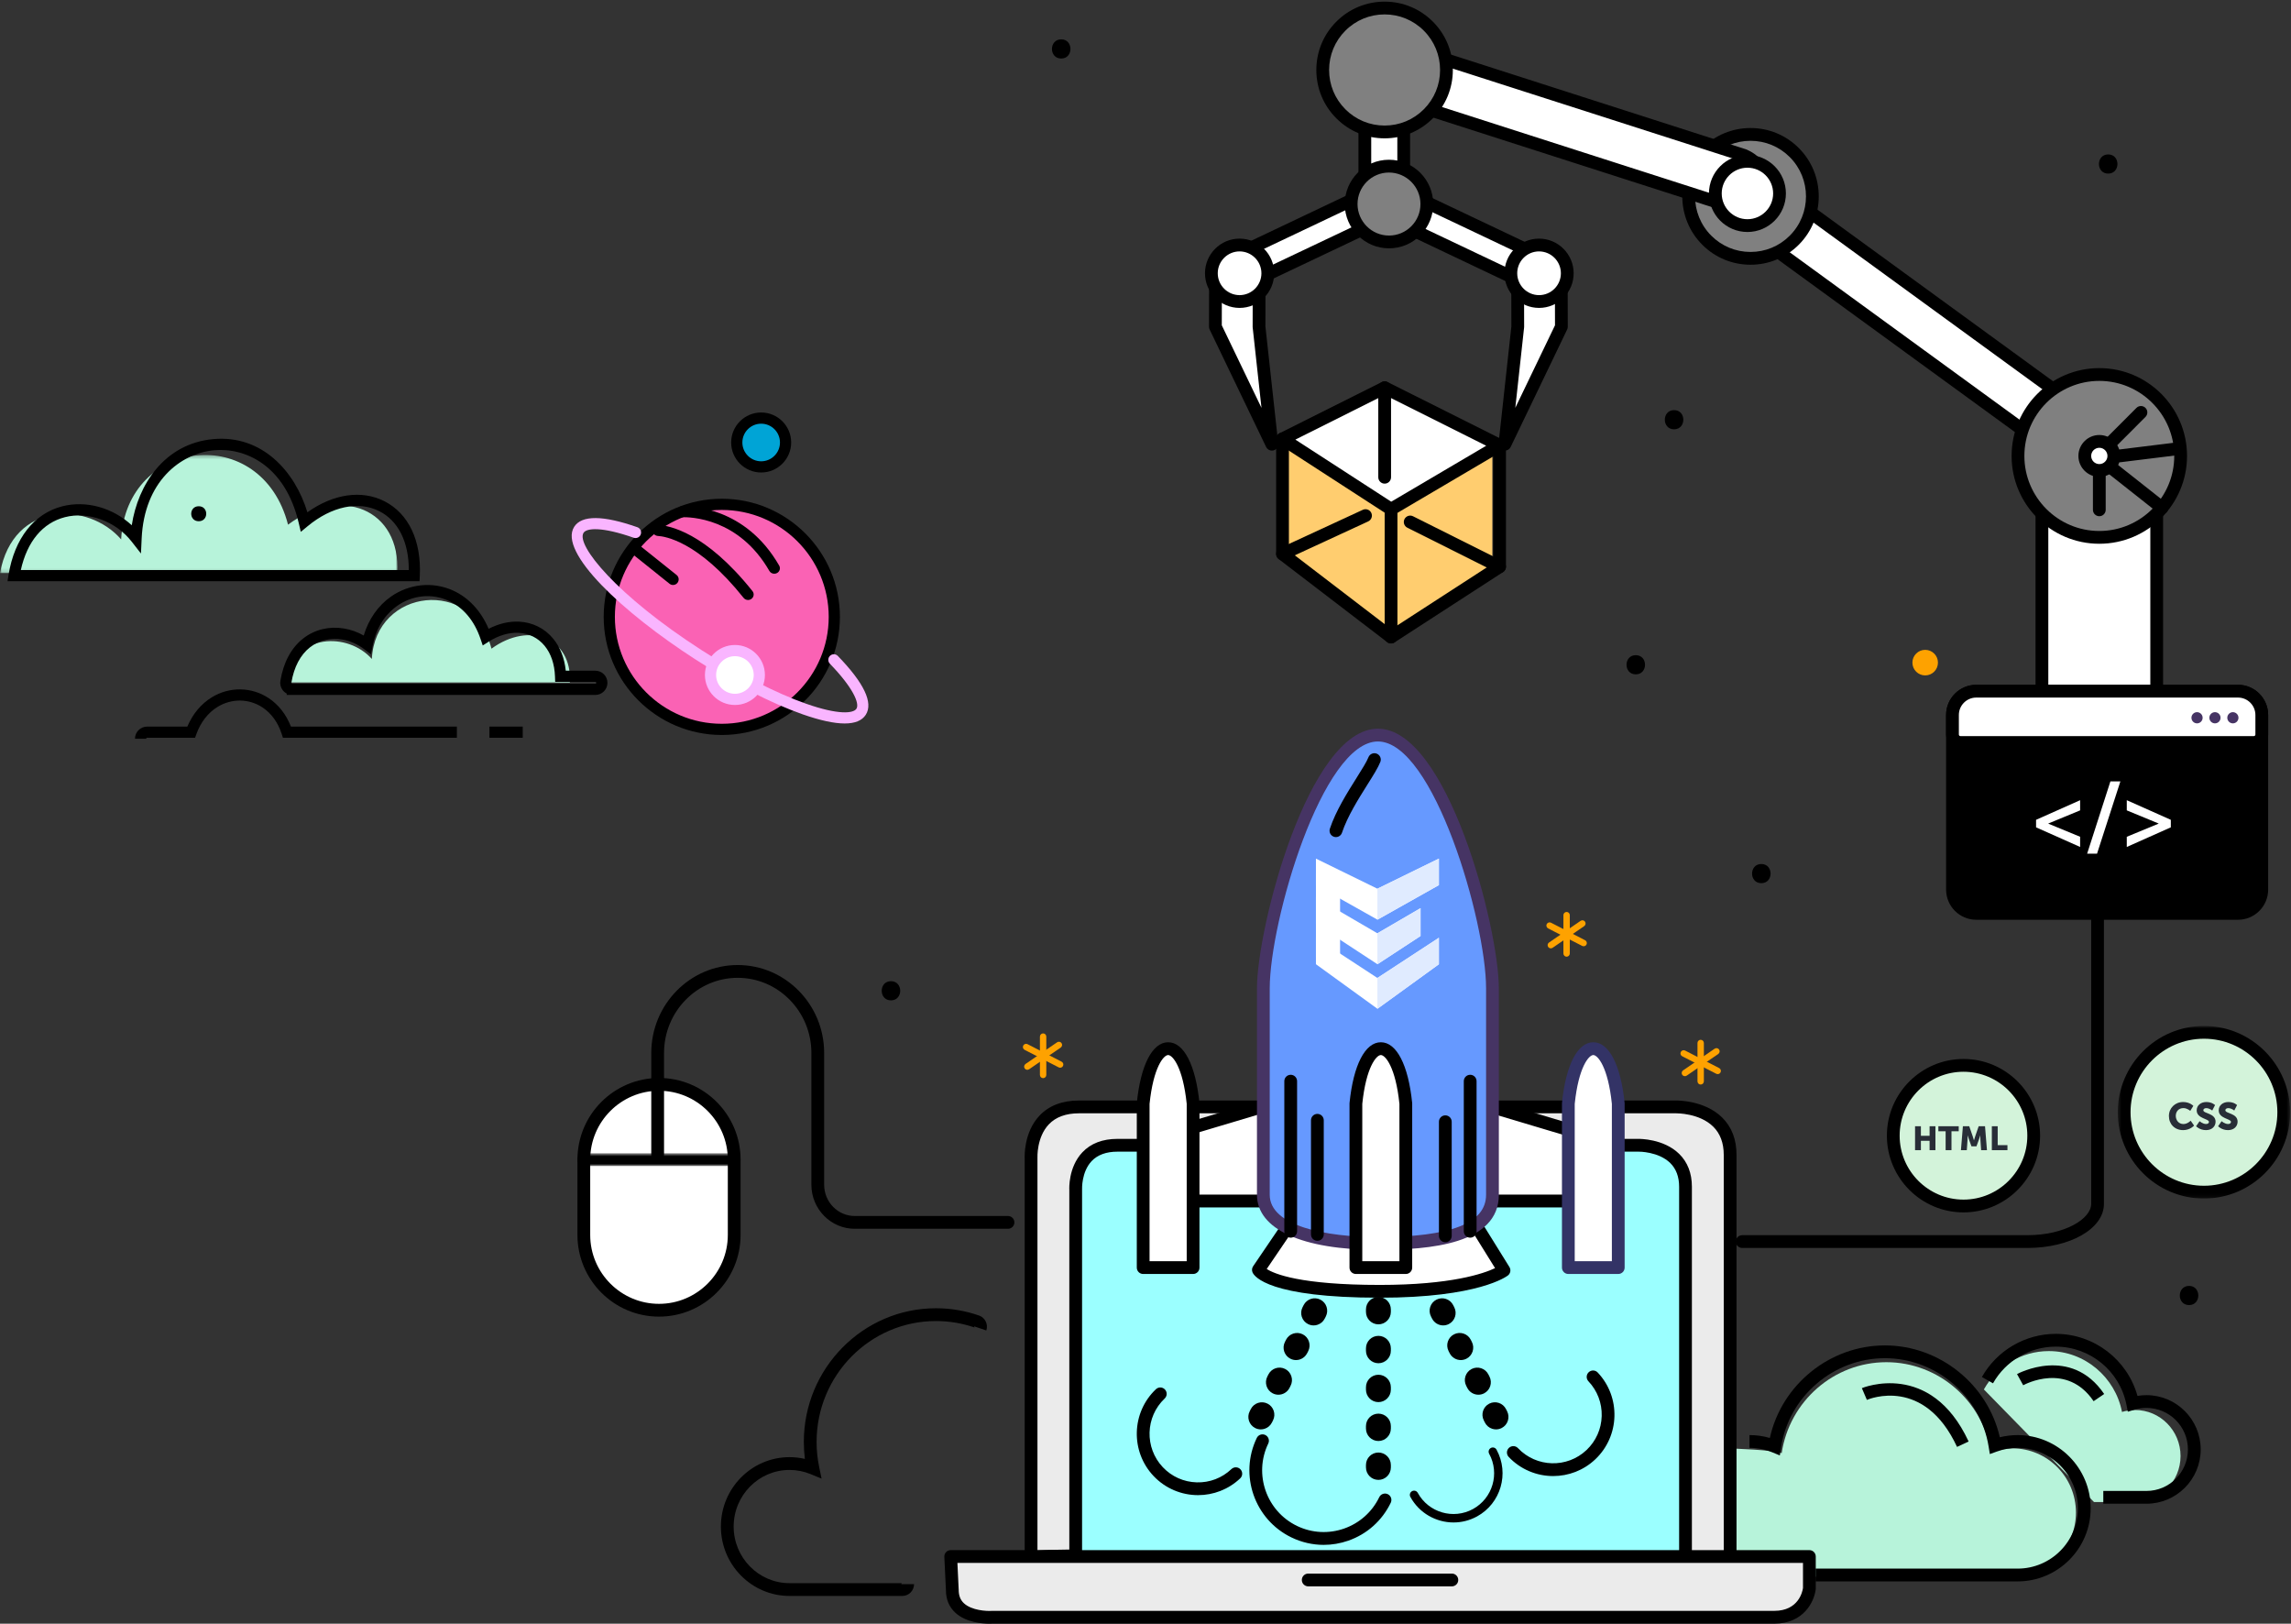 <?xml version="1.0" encoding="UTF-8"?>
<svg width="611px" height="433px" viewBox="0 0 611 433" version="1.1" xmlns="http://www.w3.org/2000/svg" xmlns:xlink="http://www.w3.org/1999/xlink">
    <rect x="0" y="0" width="611" height="433" fill="#333333" stroke="none"/>
    <!-- Generator: Sketch 48.1 (47250) - http://www.bohemiancoding.com/sketch -->
    <title>main-illustrationmain_illu</title>
    <desc>Created with Sketch.</desc>
    <defs>
        <polygon id="path-1" points="0.474 0.834 46.444 0.834 46.444 46.862 0.474 46.862"></polygon>
        <polygon id="path-3" points="0 0.692 43.511 0.692 43.511 4.102 0 4.102"></polygon>
        <polygon id="path-5" points="0 0.333 106 0.333 106 31.832 0 31.832"></polygon>
    </defs>
    <g id="Enact---Home-Page-Copy" stroke="none" stroke-width="1" fill="none" fill-rule="evenodd" transform="translate(-162, -232)">
        <g id="main-illustration" transform="translate(162, 232)">
            <g id="Page-1" transform="translate(154, 0)">
                <g id="Group-5" transform="translate(276, 360)" fill="#B7F3DA">
                    <path d="M99.093,10.526 C102.518,4.399 109.02,0.296 116.417,0.296 C125.99,0.296 134.128,7.249 135.928,16.525 C137.054,16.183 138.233,16.007 139.417,16.007 C146.103,16.007 151.543,21.512 151.543,28.279 C151.543,35.05 146.103,40.558 139.417,40.558 L128.466,40.558" id="Fill-1"></path>
                    <path d="M30.053,26.244 C32.269,26.244 43.145,26.679 45.164,27.513 C47.243,13.711 59.031,3.26 73.098,3.26 C87.01,3.26 98.801,13.611 100.986,27.262 C102.817,26.592 104.771,26.244 106.749,26.244 C116.064,26.244 123.646,33.921 123.646,43.354 C123.646,52.79 116.064,60.465 106.749,60.465 L0.755,60.465" id="Fill-3"></path>
                </g>
                <polygon id="Fill-6" fill="#FFCD6F" points="213.455 104 189.697 117.744 188 148.667 216.848 171 244 152.103 244 119.462"></polygon>
                <polygon id="Fill-7" fill="#FFFFFF" points="250.413 87.303 247 118 262 87.293 261.976 76 250.391 76.01"></polygon>
                <g id="Group-221">
                    <path d="M252.462,77.329 L252.481,87.143 C252.481,87.207 252.478,87.27 252.471,87.333 L250.125,108.761 L260.711,86.75 L260.691,77.323 L252.462,77.329 Z M247.351,120.166 C247.196,120.166 247.038,120.145 246.883,120.099 C246.086,119.871 245.569,119.1 245.659,118.275 L249.076,87.055 L249.054,75.63 C249.052,75.176 249.233,74.743 249.551,74.423 C249.871,74.102 250.302,73.922 250.755,73.922 L262.389,73.911 L262.39,73.911 C263.33,73.911 264.091,74.672 264.093,75.613 L264.117,87.133 C264.117,87.391 264.06,87.645 263.948,87.876 L248.885,119.201 C248.596,119.803 247.991,120.166 247.351,120.166 Z" id="Fill-8" fill="#000000"></path>
                    <path d="M418.461,401.001 L406.941,401.001 L406.941,397.592 L418.461,397.592 C424.555,397.592 429.511,392.626 429.511,386.522 C429.511,380.42 424.555,375.458 418.461,375.458 C417.38,375.458 416.309,375.613 415.277,375.925 L413.479,376.464 L413.117,374.619 C411.358,365.634 403.43,359.111 394.269,359.111 C387.351,359.111 380.936,362.858 377.527,368.89 L374.564,367.212 C378.574,360.112 386.125,355.702 394.269,355.702 C404.462,355.702 413.358,362.562 416.053,372.25 C416.847,372.117 417.652,372.048 418.461,372.048 C426.433,372.048 432.916,378.54 432.916,386.522 C432.916,394.505 426.433,401.001 418.461,401.001" id="Fill-10" fill="#000000"></path>
                    <path d="M384.096,421.715 L330.212,421.715 L330.212,418.305 L384.096,418.305 C392.958,418.305 400.169,411.084 400.169,402.206 C400.169,393.329 392.958,386.108 384.096,386.108 C382.217,386.108 380.373,386.432 378.612,387.066 L376.683,387.763 L376.355,385.736 C374.184,372.313 362.295,362.194 348.703,362.194 C334.976,362.194 323.068,372.421 321.001,385.982 L320.676,388.125 L318.674,387.301 C316.741,386.51 314.691,386.108 312.582,386.108 L312.582,382.699 C314.438,382.699 316.256,382.956 318.01,383.466 C321.143,369.258 333.992,358.785 348.703,358.785 C363.297,358.785 376.14,369.189 379.346,383.283 C380.894,382.896 382.486,382.699 384.096,382.699 C394.838,382.699 403.574,391.449 403.574,402.206 C403.574,412.962 394.838,421.715 384.096,421.715" id="Fill-12" fill="#000000"></path>
                    <path d="M120.985,415.367 L120.985,308.822 C120.985,308.822 120.223,295.184 133.754,295.184 L293.038,295.184 C293.038,295.184 307.419,294.899 307.419,307.969 L307.419,415.367 C307.419,415.367 119.708,414.088 120.985,415.367" id="Fill-14" fill="#EBEBEB"></path>
                    <path d="M168.751,413.094 C181.542,413.094 196.811,413.125 214.401,413.185 C255.43,413.326 296.887,413.592 305.716,413.65 L305.716,307.969 C305.716,304.807 304.77,302.272 302.899,300.436 C299.207,296.812 293.148,296.897 293.071,296.888 L133.754,296.888 C130.279,296.888 127.573,297.882 125.714,299.839 C122.45,303.279 122.682,308.676 122.685,308.731 L122.687,413.466 C126.168,413.207 133.674,413.174 150.325,413.12 C155.734,413.103 161.887,413.094 168.751,413.094 M120.984,417.071 C120.543,417.071 120.107,416.898 119.78,416.572 C119.424,416.216 119.249,415.718 119.281,415.229 L119.281,308.821 C119.269,308.639 118.953,302.038 123.225,297.514 C125.753,294.838 129.296,293.479 133.754,293.479 L293.037,293.479 C293.296,293.475 300.578,293.382 305.282,298.002 C307.831,300.502 309.122,303.856 309.122,307.969 L309.122,415.367 C309.122,415.822 308.941,416.255 308.619,416.577 C308.301,416.894 307.868,417.071 307.419,417.071 L307.407,417.071 C257.858,416.734 129.017,416.06 121.641,416.94 C121.64,416.94 121.638,416.942 121.636,416.942 C121.425,417.03 121.204,417.071 120.984,417.071" id="Fill-16" fill="#000000"></path>
                    <path d="M132.885,413.662 L132.885,317.217 C132.885,317.217 132.221,305.412 144.025,305.412 L282.972,305.412 C282.972,305.412 295.519,305.167 295.519,316.477 L295.519,413.662" id="Fill-18" fill="#9BFFFF"></path>
                    <path d="M295.518,415.367 C294.576,415.367 293.815,414.605 293.815,413.662 L293.815,316.477 C293.815,313.828 293.024,311.703 291.462,310.161 C288.33,307.073 283.048,307.107 283.002,307.117 L144.024,307.117 C141.032,307.117 138.71,307.966 137.13,309.642 C134.408,312.526 134.583,317.076 134.585,317.12 L134.586,413.662 C134.586,414.605 133.825,415.367 132.884,415.367 C131.944,415.367 131.181,414.605 131.181,413.662 L131.181,317.217 C131.171,317.069 130.892,311.285 134.656,307.299 C136.905,304.916 140.057,303.707 144.024,303.707 L282.973,303.707 C283.212,303.707 289.67,303.627 293.834,307.715 C296.082,309.923 297.221,312.87 297.221,316.477 L297.221,413.662 C297.221,414.605 296.459,415.367 295.518,415.367" id="Fill-20" fill="#000000"></path>
                    <path d="M86.648,425.595 L56.561,425.595 C46.468,425.595 38.258,417.293 38.258,407.089 C38.258,396.884 46.468,388.584 56.561,388.584 C57.956,388.586 59.326,388.741 60.66,389.051 C60.472,387.551 60.377,386.034 60.377,384.516 C60.377,364.863 76.184,348.874 95.616,348.874 C99.552,348.877 103.42,349.53 107.112,350.816 C108.733,351.378 109.599,353.167 109.046,354.8 L105.821,353.704 C105.775,353.84 105.85,353.985 105.993,354.034 C102.661,352.877 99.169,352.287 95.614,352.284 C78.062,352.284 63.782,366.745 63.782,384.516 C63.782,386.756 64.01,388.993 64.462,391.168 L65.11,394.308 L62.146,393.091 C60.377,392.365 58.499,391.995 56.56,391.993 C48.346,391.993 41.664,398.765 41.664,407.089 C41.664,415.413 48.346,422.186 56.561,422.186 L86.648,422.186 C86.492,422.186 86.366,422.305 86.366,422.453 L89.771,422.453 C89.771,424.185 88.371,425.595 86.648,425.595" id="Fill-22" fill="#000000"></path>
                    <path d="M199.027,411.976 C196.083,411.976 193.151,411.311 190.42,409.991 C180.567,405.23 176.421,393.331 181.175,383.466 C181.582,382.62 182.603,382.264 183.448,382.673 C184.294,383.081 184.65,384.1 184.239,384.949 C180.303,393.12 183.739,402.978 191.899,406.921 C200.06,410.866 209.906,407.424 213.844,399.252 C214.251,398.404 215.273,398.05 216.117,398.457 C216.963,398.866 217.319,399.886 216.911,400.733 C214.607,405.513 210.584,409.107 205.582,410.856 C203.44,411.604 201.23,411.976 199.027,411.976" id="Fill-24" fill="#000000"></path>
                    <path d="M233.652,406 C229.017,406 224.518,403.536 222.139,399.186 C221.84,398.641 222.04,397.957 222.584,397.658 C223.13,397.357 223.813,397.559 224.111,398.104 C226.984,403.358 233.592,405.291 238.841,402.416 C244.09,399.539 246.022,392.922 243.148,387.668 C242.85,387.123 243.049,386.437 243.594,386.139 C244.139,385.839 244.822,386.042 245.119,386.586 C248.589,392.93 246.257,400.916 239.921,404.39 C237.93,405.482 235.777,406 233.652,406" id="Fill-26" fill="#000000"></path>
                    <path d="M260.234,393.625 C255.897,393.625 251.571,391.913 248.361,388.519 C247.714,387.836 247.743,386.756 248.426,386.11 C249.111,385.463 250.188,385.492 250.834,386.175 C255.741,391.361 263.949,391.589 269.132,386.673 C271.639,384.291 273.075,381.076 273.168,377.614 C273.262,374.155 272.004,370.865 269.629,368.352 C268.982,367.669 269.009,366.59 269.693,365.943 C270.376,365.296 271.454,365.323 272.099,366.008 C278.298,372.561 278.016,382.941 271.473,389.146 C268.316,392.14 264.271,393.623 260.234,393.625" id="Fill-28" fill="#000000"></path>
                    <path d="M165.52,398.714 C161.183,398.714 156.857,397.002 153.648,393.608 C147.45,387.055 147.731,376.673 154.276,370.468 C154.959,369.822 156.035,369.846 156.682,370.533 C157.327,371.215 157.3,372.294 156.617,372.942 C151.436,377.856 151.213,386.075 156.12,391.264 C158.497,393.777 161.709,395.212 165.166,395.306 C168.62,395.408 171.908,394.142 174.418,391.762 C175.099,391.114 176.178,391.141 176.823,391.827 C177.47,392.508 177.441,393.589 176.759,394.235 C173.602,397.229 169.557,398.714 165.52,398.714" id="Fill-30" fill="#000000"></path>
                    <path d="M367.937,385.849 C359.184,367.01 344.512,373.045 343.891,373.312 L342.551,370.179 C342.731,370.102 360.895,362.601 371.022,384.41 L367.937,385.849 Z" id="Fill-32" fill="#000000"></path>
                    <path d="M404.358,373.659 C397.234,363.167 386.053,369.149 385.582,369.411 L383.932,366.429 C384.073,366.349 398.287,358.654 407.174,371.741 L404.358,373.659 Z" id="Fill-34" fill="#000000"></path>
                    <path d="M388.383,302.855 C388.383,313.211 379.997,321.607 369.654,321.607 C359.311,321.607 350.926,313.211 350.926,302.855 C350.926,292.499 359.311,284.103 369.654,284.103 C379.997,284.103 388.383,292.499 388.383,302.855" id="Fill-36" fill="#D3F3DA"></path>
                    <path d="M369.654,285.808 C360.266,285.808 352.628,293.455 352.628,302.855 C352.628,312.255 360.266,319.902 369.654,319.902 C379.042,319.902 386.68,312.255 386.68,302.855 C386.68,293.455 379.042,285.808 369.654,285.808 M369.654,323.312 C358.388,323.312 349.223,314.135 349.223,302.855 C349.223,291.575 358.388,282.398 369.654,282.398 C380.92,282.398 390.085,291.575 390.085,302.855 C390.085,314.135 380.92,323.312 369.654,323.312" id="Fill-38" fill="#000000"></path>
                    <path d="M455.069,296.604 C455.069,308.373 445.539,317.913 433.786,317.913 C422.031,317.913 412.504,308.373 412.504,296.604 C412.504,284.836 422.031,275.295 433.786,275.295 C445.539,275.295 455.069,284.836 455.069,296.604" id="Fill-40" fill="#D3F3DA"></path>
                    <g id="Group-44" transform="translate(410.327, 272.756)">
                        <mask id="mask-2" fill="white">
                            <use xlink:href="#path-1"></use>
                        </mask>
                        <g id="Clip-43"></g>
                        <path d="M23.459,4.244 C12.663,4.244 3.879,13.038 3.879,23.848 C3.879,34.658 12.663,43.452 23.459,43.452 C34.255,43.452 43.039,34.658 43.039,23.848 C43.039,13.038 34.255,4.244 23.459,4.244 M23.459,46.862 C10.785,46.862 0.474,36.538 0.474,23.848 C0.474,11.158 10.785,0.834 23.459,0.834 C36.133,0.834 46.444,11.158 46.444,23.848 C46.444,36.538 36.133,46.862 23.459,46.862" id="Fill-42" fill="#000000" mask="url(#mask-2)"></path>
                    </g>
                    <path d="M428.236,293.878 C430.029,293.878 430.952,294.903 430.952,294.903 L430.129,296.243 C430.129,296.243 429.321,295.501 428.316,295.501 C426.929,295.501 426.271,296.526 426.271,297.571 C426.271,298.647 426.98,299.751 428.316,299.751 C429.411,299.751 430.242,298.86 430.242,298.86 L431.154,300.159 C431.154,300.159 430.129,301.374 428.236,301.374 C425.967,301.374 424.438,299.761 424.438,297.61 C424.438,295.501 426.059,293.878 428.236,293.878" id="Fill-45" fill="#282D37"></path>
                    <path d="M432.619,298.991 C432.619,298.991 433.438,299.741 434.352,299.741 C434.715,299.741 435.112,299.6 435.112,299.165 C435.112,298.302 431.849,298.331 431.849,296.1 C431.849,294.762 432.973,293.878 434.412,293.878 C435.973,293.878 436.743,294.698 436.743,294.698 L435.992,296.151 C435.992,296.151 435.263,295.512 434.391,295.512 C434.027,295.512 433.622,295.674 433.622,296.079 C433.622,296.993 436.884,296.829 436.884,299.122 C436.884,300.329 435.963,301.374 434.332,301.374 C432.629,301.374 431.686,300.341 431.686,300.341 L432.619,298.991 Z" id="Fill-47" fill="#282D37"></path>
                    <path d="M438.492,298.991 C438.492,298.991 439.312,299.741 440.225,299.741 C440.589,299.741 440.984,299.6 440.984,299.165 C440.984,298.302 437.722,298.331 437.722,296.1 C437.722,294.762 438.847,293.878 440.286,293.878 C441.846,293.878 442.615,294.698 442.615,294.698 L441.866,296.151 C441.866,296.151 441.137,295.512 440.266,295.512 C439.9,295.512 439.496,295.674 439.496,296.079 C439.496,296.993 442.758,296.829 442.758,299.122 C442.758,300.329 441.835,301.374 440.204,301.374 C438.502,301.374 437.56,300.341 437.56,300.341 L438.492,298.991 Z" id="Fill-49" fill="#282D37"></path>
                    <polygon id="Fill-51" fill="#282D37" points="356.737 300.338 358.296 300.338 358.296 302.89 360.612 302.89 360.612 300.338 362.171 300.338 362.171 306.717 360.612 306.717 360.612 304.218 358.296 304.218 358.296 306.717 356.737 306.717"></polygon>
                    <polygon id="Fill-53" fill="#282D37" points="364.892 301.676 362.956 301.676 362.956 300.338 368.384 300.338 368.384 301.676 366.452 301.676 366.452 306.717 364.892 306.717"></polygon>
                    <path d="M369.498,300.338 L371.192,300.338 L372.118,303.033 C372.261,303.442 372.44,304.085 372.44,304.085 L372.457,304.085 C372.457,304.085 372.636,303.442 372.777,303.033 L373.705,300.338 L375.397,300.338 L375.915,306.717 L374.357,306.717 L374.16,303.844 C374.124,303.362 374.16,302.774 374.16,302.774 L374.141,302.774 C374.141,302.774 373.928,303.442 373.785,303.844 L373.116,305.692 L371.779,305.692 L371.11,303.844 C370.969,303.442 370.754,302.774 370.754,302.774 L370.739,302.774 C370.739,302.774 370.773,303.362 370.739,303.844 L370.542,306.717 L368.972,306.717 L369.498,300.338 Z" id="Fill-55" fill="#282D37"></path>
                    <polygon id="Fill-57" fill="#282D37" points="377.216 300.338 378.776 300.338 378.776 305.379 381.377 305.379 381.377 306.717 377.216 306.717"></polygon>
                    <path d="M1.703,329.325 L1.703,309.248 C1.703,298.176 10.697,289.17 21.756,289.17 C32.813,289.17 41.809,298.176 41.809,309.248 L41.809,329.325 C41.809,340.397 32.813,349.403 21.756,349.403 C10.697,349.403 1.703,340.397 1.703,329.325" id="Fill-59" fill="#FFFFFF"></path>
                    <path d="M21.756,290.875 C11.638,290.875 3.406,299.118 3.406,309.247 L3.406,329.325 C3.406,339.456 11.638,347.699 21.756,347.699 C31.873,347.699 40.105,339.456 40.105,329.325 L40.105,309.247 C40.105,299.118 31.873,290.875 21.756,290.875 M21.756,351.108 C9.76,351.108 0.001,341.337 0.001,329.325 L0.001,309.247 C0.001,297.236 9.76,287.466 21.756,287.466 C33.753,287.466 43.511,297.236 43.511,309.247 L43.511,329.325 C43.511,341.337 33.753,351.108 21.756,351.108" id="Fill-61" fill="#000000"></path>
                    <path d="M114.831,327.683 L73.951,327.683 C67.578,327.683 62.394,322.416 62.394,315.939 L62.394,280.803 C62.394,269.752 53.578,260.758 42.744,260.758 C31.911,260.758 23.096,269.752 23.096,280.803 L23.096,307.97 C23.096,308.911 22.335,309.675 21.394,309.675 C20.452,309.675 19.691,308.911 19.691,307.97 L19.691,280.803 C19.691,267.87 30.033,257.348 42.744,257.348 C55.458,257.348 65.799,267.87 65.799,280.803 L65.799,315.939 C65.799,320.535 69.456,324.274 73.951,324.274 L114.831,324.274 C115.772,324.274 116.533,325.036 116.533,325.979 C116.533,326.921 115.772,327.683 114.831,327.683" id="Fill-63" fill="#000000"></path>
                    <path d="M386.68,332.797 L310.63,332.797 C309.689,332.797 308.927,332.035 308.927,331.093 C308.927,330.15 309.689,329.388 310.63,329.388 L386.68,329.388 C396.715,329.388 403.706,324.997 403.706,321.054 L403.706,244.895 C403.706,243.952 404.467,243.19 405.409,243.19 C406.35,243.19 407.111,243.952 407.111,244.895 L407.111,321.054 C407.111,327.641 398.137,332.797 386.68,332.797" id="Fill-65" fill="#000000"></path>
                    <g id="Group-69" transform="translate(0, 306.85)">
                        <mask id="mask-4" fill="white">
                            <use xlink:href="#path-3"></use>
                        </mask>
                        <g id="Clip-68"></g>
                        <path d="M41.809,4.102 L1.702,4.102 C0.762,4.102 -0.001,3.34 -0.001,2.397 C-0.001,1.454 0.762,0.692 1.702,0.692 L41.809,0.692 C42.75,0.692 43.511,1.454 43.511,2.397 C43.511,3.34 42.75,4.102 41.809,4.102" id="Fill-67" fill="#000000" mask="url(#mask-4)"></path>
                    </g>
                    <polygon id="Fill-70" fill="#FFFFFF" points="311.757 60.97 401.677 126.457 411.368 116.756 321.447 51.267"></polygon>
                    <path d="M314.369,60.765 L401.504,124.222 L408.757,116.961 L321.623,53.503 L314.369,60.765 Z M401.677,128.163 C401.328,128.163 400.976,128.055 400.676,127.836 L310.757,62.349 C310.353,62.055 310.099,61.6 310.06,61.104 C310.021,60.606 310.202,60.117 310.554,59.766 L320.243,50.063 C320.834,49.469 321.774,49.396 322.448,49.889 L412.37,115.377 C412.773,115.671 413.025,116.126 413.066,116.624 C413.103,117.12 412.925,117.609 412.572,117.962 L402.881,127.663 C402.552,127.994 402.115,128.163 401.677,128.163 Z" id="Fill-72" fill="#000000"></path>
                    <path d="M323.508,63.032 C317.625,68.921 308.087,68.921 302.206,63.032 C296.324,57.142 296.324,47.594 302.206,41.704 C308.087,35.816 317.625,35.816 323.508,41.704 C329.388,47.594 329.388,57.142 323.508,63.032" id="Fill-74" fill="#FFFFFF"></path>
                    <path d="M312.857,38.992 C309.288,38.992 305.934,40.383 303.411,42.91 C298.202,48.124 298.202,56.61 303.411,61.827 C305.934,64.353 309.288,65.744 312.857,65.744 C316.425,65.744 319.779,64.352 322.304,61.827 C327.511,56.61 327.511,48.124 322.304,42.91 C319.779,40.383 316.425,38.992 312.857,38.992 M312.857,69.154 C308.379,69.154 304.168,67.408 301.003,64.237 C294.467,57.693 294.467,47.044 301.003,40.499 C304.168,37.328 308.379,35.583 312.857,35.583 C317.334,35.583 321.545,37.328 324.712,40.499 C331.248,47.044 331.248,57.693 324.712,64.237 C321.547,67.407 317.334,69.154 312.857,69.154" id="Fill-76" fill="#000000"></path>
                    <path d="M312.857,68.892 C308.449,68.892 304.304,67.174 301.187,64.053 C294.753,57.609 294.753,47.126 301.187,40.684 C304.304,37.563 308.449,35.845 312.857,35.845 C317.265,35.845 321.409,37.563 324.526,40.684 C330.962,47.126 330.962,57.609 324.526,64.053 C321.409,67.174 317.265,68.892 312.857,68.892" id="Fill-78" fill="#808080"></path>
                    <path d="M312.857,37.549 C308.903,37.549 305.185,39.09 302.392,41.889 C296.621,47.666 296.621,57.07 302.392,62.847 C305.186,65.646 308.903,67.187 312.857,67.187 C316.81,67.187 320.527,65.646 323.322,62.847 C329.094,57.068 329.094,47.668 323.322,41.889 C320.528,39.09 316.81,37.549 312.857,37.549 M312.857,70.597 C307.994,70.597 303.421,68.701 299.983,65.258 C292.887,58.151 292.887,46.586 299.983,39.479 C303.421,36.035 307.992,34.139 312.857,34.139 C317.719,34.139 322.292,36.035 325.732,39.479 C332.828,46.586 332.828,58.151 325.732,65.258 C322.292,68.701 317.719,70.597 312.857,70.597" id="Fill-80" fill="#000000"></path>
                    <path d="M419.741,129.821 C419.741,109.973 392.014,109.973 392.014,129.821 L392.014,184.945 L419.741,184.945 L419.741,129.821 Z" id="Fill-82" fill="#FFFFFF"></path>
                    <path d="M393.717,183.24 L418.038,183.24 L418.038,129.821 C418.038,120.766 411.735,116.64 405.878,116.64 C400.02,116.64 393.717,120.766 393.717,129.821 L393.717,183.24 Z M419.741,186.65 L392.014,186.65 C391.073,186.65 390.312,185.886 390.312,184.945 L390.312,129.821 C390.312,118.93 398.143,113.231 405.878,113.231 C413.613,113.231 421.444,118.93 421.444,129.821 L421.444,184.945 C421.444,185.886 420.683,186.65 419.741,186.65 Z" id="Fill-84" fill="#000000"></path>
                    <path d="M390.573,184.945 L390.573,129.821 C390.573,119.1 398.272,113.492 405.877,113.492 C413.483,113.492 421.184,119.1 421.184,129.821 L421.184,184.945" id="Fill-86" fill="#FFFFFF"></path>
                    <path d="M421.183,186.65 C420.241,186.65 419.48,185.886 419.48,184.945 L419.48,129.821 C419.48,120.22 412.636,115.196 405.878,115.196 C399.119,115.196 392.274,120.22 392.274,129.821 L392.274,184.945 C392.274,185.886 391.513,186.65 390.572,186.65 C389.632,186.65 388.869,185.886 388.869,184.945 L388.869,129.821 C388.869,117.982 397.427,111.787 405.878,111.787 C414.33,111.787 422.886,117.982 422.886,129.821 L422.886,184.945 C422.886,185.886 422.124,186.65 421.183,186.65" id="Fill-88" fill="#000000"></path>
                    <path d="M426.126,121.586 C426.126,132.782 417.06,141.86 405.875,141.86 C394.694,141.86 385.63,132.782 385.63,121.586 C385.63,110.391 394.694,101.313 405.875,101.313 C417.06,101.313 426.126,110.391 426.126,121.586" id="Fill-90" fill="#FFFFFF"></path>
                    <path d="M405.876,143.302 C393.919,143.302 384.19,133.559 384.19,121.585 C384.19,109.611 393.919,99.87 405.876,99.87 C417.837,99.87 427.567,109.611 427.567,121.585 C427.567,133.559 417.837,143.302 405.876,143.302" id="Fill-92" fill="#808080"></path>
                    <path d="M405.876,101.575 C394.857,101.575 385.893,110.552 385.893,121.585 C385.893,132.62 394.857,141.597 405.876,141.597 C416.899,141.597 425.865,132.62 425.865,121.585 C425.865,110.552 416.899,101.575 405.876,101.575 M405.876,145.006 C392.979,145.006 382.487,134.5 382.487,121.585 C382.487,108.672 392.979,98.166 405.876,98.166 C418.775,98.166 429.27,108.672 429.27,121.585 C429.27,134.5 418.775,145.006 405.876,145.006" id="Fill-94" fill="#000000"></path>
                    <path d="M411.193,121.586 C411.193,124.525 408.815,126.908 405.878,126.908 C402.941,126.908 400.562,124.525 400.562,121.586 C400.562,118.647 402.941,116.264 405.878,116.264 C408.815,116.264 411.193,118.647 411.193,121.586" id="Fill-96" fill="#FFFFFF"></path>
                    <path d="M405.878,117.708 C403.741,117.708 402.004,119.448 402.004,121.586 C402.004,123.725 403.741,125.464 405.878,125.464 C408.014,125.464 409.751,123.725 409.751,121.586 C409.751,119.448 408.014,117.708 405.878,117.708" id="Fill-98" fill="#FFFFFF"></path>
                    <path d="M405.878,119.412 C404.681,119.412 403.707,120.387 403.707,121.586 C403.707,122.784 404.681,123.759 405.878,123.759 C407.075,123.759 408.049,122.784 408.049,121.586 C408.049,120.387 407.075,119.412 405.878,119.412 M405.878,127.169 C402.803,127.169 400.302,124.665 400.302,121.586 C400.302,118.507 402.803,116.003 405.878,116.003 C408.953,116.003 411.454,118.507 411.454,121.586 C411.454,124.665 408.953,127.169 405.878,127.169" id="Fill-100" fill="#000000"></path>
                    <path d="M214.832,24.54 C211.8,21.838 212.03,17.808 213.822,15.226 C215.598,12.67 219.237,11.071 223.359,13.262 L311.159,41.458 C312.058,41.83 312.895,42.346 313.592,42.967 C316.624,45.67 316.394,49.699 314.601,52.28 C312.825,54.835 309.187,56.436 305.065,54.245 L217.263,26.049 C216.364,25.677 215.529,25.161 214.832,24.54" id="Fill-102" fill="#FFFFFF"></path>
                    <path d="M219.484,13.931 C217.552,13.931 216.062,14.988 215.221,16.2 C213.856,18.165 213.673,21.225 215.965,23.268 C216.512,23.755 217.186,24.173 217.913,24.473 L305.585,52.621 C305.682,52.652 305.776,52.691 305.862,52.739 C309.281,54.554 311.956,53.104 313.202,51.307 C314.57,49.341 314.752,46.283 312.458,44.239 C311.912,43.752 311.238,43.334 310.509,43.034 L222.838,14.885 C222.743,14.855 222.649,14.816 222.561,14.768 C221.447,14.176 220.416,13.931 219.484,13.931 M308.898,56.973 C307.487,56.973 305.968,56.627 304.407,55.824 L216.743,27.673 C215.538,27.18 214.53,26.553 213.701,25.814 C209.929,22.453 210.203,17.453 212.425,14.253 C214.538,11.21 219.059,9.132 224.017,11.682 L311.679,39.834 C312.884,40.327 313.892,40.952 314.723,41.692 C318.496,45.057 318.22,50.054 316,53.254 C314.549,55.339 311.971,56.973 308.898,56.973" id="Fill-104" fill="#000000"></path>
                    <path d="M177.365,76.311 L218.137,56.965 C220.182,55.995 221.062,53.525 220.094,51.478 C219.123,49.431 216.658,48.549 214.613,49.519 L173.841,68.864 C171.796,69.836 170.916,72.305 171.884,74.352 L171.884,74.354 C172.855,76.399 175.32,77.281 177.365,76.311" id="Fill-106" fill="#FFFFFF"></path>
                    <path d="M216.363,50.829 C216.013,50.829 215.665,50.905 215.342,51.061 L174.57,70.406 C173.991,70.68 173.552,71.168 173.337,71.778 C173.119,72.388 173.148,73.043 173.422,73.623 C173.696,74.201 174.185,74.64 174.794,74.857 C175.402,75.075 176.059,75.046 176.635,74.77 L217.407,55.425 C217.986,55.15 218.425,54.663 218.642,54.052 C218.859,53.442 218.829,52.787 218.555,52.208 C218.281,51.63 217.794,51.19 217.182,50.972 C216.915,50.876 216.639,50.829 216.363,50.829 M175.612,78.411 C173.432,78.411 171.34,77.182 170.347,75.084 C168.972,72.18 170.213,68.699 173.111,67.324 L213.883,47.978 C216.787,46.604 220.261,47.845 221.631,50.747 C223.005,53.65 221.766,57.129 218.868,58.505 L178.094,77.852 C177.292,78.232 176.446,78.411 175.612,78.411" id="Fill-108" fill="#000000"></path>
                    <path d="M254.339,76.311 L213.569,56.965 C211.524,55.995 210.642,53.525 211.611,51.478 C212.581,49.431 215.047,48.549 217.092,49.519 L257.864,68.864 C259.909,69.836 260.789,72.305 259.82,74.352 L259.82,74.354 C258.851,76.399 256.384,77.281 254.339,76.311" id="Fill-110" fill="#FFFFFF"></path>
                    <path d="M215.333,50.827 C214.43,50.827 213.562,51.337 213.15,52.208 C212.581,53.411 213.095,54.854 214.299,55.425 L255.07,74.77 C255.647,75.044 256.301,75.077 256.912,74.857 C257.521,74.64 258.007,74.201 258.281,73.624 C258.557,73.043 258.586,72.388 258.368,71.778 C258.151,71.168 257.714,70.68 257.135,70.406 L216.361,51.061 C216.029,50.902 215.678,50.827 215.333,50.827 M256.088,78.413 C255.24,78.413 254.397,78.224 253.609,77.852 L212.838,58.505 C211.439,57.84 210.38,56.667 209.855,55.198 C209.333,53.73 209.409,52.148 210.073,50.749 C211.446,47.845 214.916,46.601 217.822,47.978 L258.594,67.324 C259.994,67.989 261.054,69.163 261.575,70.633 C262.1,72.1 262.021,73.681 261.357,75.082 C260.697,76.483 259.524,77.543 258.056,78.069 C257.414,78.299 256.748,78.413 256.088,78.413" id="Fill-112" fill="#000000"></path>
                    <path d="M218.922,53.333 L211.438,53.333 C210.641,53.333 209.996,52.687 209.996,51.889 L209.996,28.035 C209.996,27.237 210.641,26.591 211.438,26.591 L218.922,26.591 C219.719,26.591 220.365,27.237 220.365,28.035 L220.365,51.889 C220.365,52.687 219.719,53.333 218.922,53.333" id="Fill-114" fill="#FFFFFF"></path>
                    <path d="M211.698,51.629 L218.662,51.629 L218.662,28.297 L211.698,28.297 L211.698,51.629 Z M218.922,55.039 L211.438,55.039 C209.703,55.039 208.293,53.626 208.293,51.89 L208.293,28.034 C208.293,26.299 209.703,24.887 211.438,24.887 L218.922,24.887 C220.657,24.887 222.067,26.299 222.067,28.034 L222.067,51.89 C222.067,53.626 220.657,55.039 218.922,55.039 Z" id="Fill-116" fill="#000000"></path>
                    <polygon id="Fill-118" fill="#FFFFFF" points="181.778 87.147 185.207 118.461 170.144 87.136 170.166 75.616 181.801 75.626"></polygon>
                    <path d="M171.846,86.75 L182.431,108.761 L180.085,87.333 C180.078,87.269 180.075,87.206 180.075,87.143 L180.095,77.329 L171.865,77.322 L171.846,86.75 Z M185.207,120.166 C184.567,120.166 183.96,119.802 183.671,119.201 L168.61,87.876 C168.497,87.644 168.441,87.39 168.441,87.133 L168.463,75.613 C168.465,74.673 169.226,73.911 170.166,73.911 L170.168,73.911 L181.803,73.921 C182.254,73.923 182.687,74.102 183.007,74.423 C183.325,74.743 183.506,75.178 183.504,75.63 L183.48,87.055 L186.899,118.275 C186.989,119.1 186.472,119.871 185.675,120.099 C185.518,120.145 185.36,120.166 185.207,120.166 Z" id="Fill-119" fill="#000000"></path>
                    <path d="M182.676,72.884 C182.669,76.249 179.941,78.971 176.58,78.964 C173.219,78.958 170.504,76.225 170.509,72.861 C170.514,69.498 173.243,66.774 176.604,66.781 C179.963,66.788 182.681,69.52 182.676,72.884" id="Fill-120" fill="#FFFFFF"></path>
                    <path d="M182.676,72.884 L182.693,72.884 L182.676,72.884 Z M176.592,68.485 C174.18,68.485 172.215,70.448 172.211,72.865 C172.208,75.282 174.169,77.255 176.584,77.26 L176.592,77.26 C179.005,77.26 180.968,75.298 180.973,72.88 C180.976,70.461 179.015,68.491 176.601,68.485 L176.592,68.485 Z M176.594,80.669 L176.577,80.669 C172.285,80.661 168.799,77.157 168.806,72.858 C168.813,68.564 172.305,65.076 176.592,65.076 L176.608,65.076 C180.898,65.085 184.385,68.588 184.378,72.885 L184.378,72.887 C184.375,74.97 183.561,76.926 182.086,78.395 C180.617,79.863 178.668,80.669 176.594,80.669 Z" id="Fill-121" fill="#000000"></path>
                    <path d="M176.592,80.408 L176.578,80.408 C172.429,80.399 169.06,77.013 169.066,72.859 C169.075,68.711 172.449,65.338 176.594,65.338 C180.755,65.345 184.124,68.732 184.117,72.886 C184.111,77.034 180.734,80.408 176.592,80.408" id="Fill-122" fill="#FFFFFF"></path>
                    <path d="M176.59,67.042 C173.388,67.042 170.776,69.654 170.769,72.862 C170.764,76.075 173.371,78.695 176.582,78.702 L176.592,80.407 L176.592,78.702 C179.798,78.702 182.41,76.092 182.415,72.884 C182.42,69.669 179.808,67.047 176.59,67.042 M176.592,82.112 L176.578,82.112 C171.487,82.101 167.355,77.949 167.364,72.857 C167.374,67.77 171.515,63.632 176.594,63.632 C181.689,63.641 185.828,67.794 185.82,72.889 C185.811,77.974 181.671,82.112 176.592,82.112" id="Fill-123" fill="#000000"></path>
                    <path d="M207.786,54.428 C207.796,59.213 211.676,63.086 216.455,63.076 C221.234,63.067 225.101,59.181 225.091,54.396 C225.082,49.61 221.204,45.739 216.423,45.747 C211.644,45.758 207.779,49.643 207.786,54.428" id="Fill-124" fill="#FFFFFF"></path>
                    <path d="M209.488,54.425 C209.492,56.285 210.219,58.03 211.533,59.343 C212.846,60.652 214.586,61.371 216.436,61.371 L216.452,61.371 C218.309,61.368 220.053,60.64 221.364,59.324 C222.673,58.008 223.392,56.259 223.388,54.399 C223.385,52.539 222.66,50.794 221.345,49.481 C220.032,48.173 218.292,47.452 216.44,47.452 L216.426,47.452 C212.595,47.461 209.483,50.589 209.488,54.425 Z M216.436,64.781 C213.678,64.781 211.084,63.709 209.131,61.758 C207.171,59.803 206.088,57.202 206.083,54.432 L206.083,54.43 C206.074,48.714 210.712,44.055 216.419,44.043 L216.44,44.043 C219.2,44.043 221.795,45.117 223.749,47.067 C225.707,49.021 226.788,51.622 226.793,54.392 C226.799,57.162 225.728,59.769 223.776,61.731 C221.824,63.693 219.225,64.776 216.459,64.781 L216.436,64.781 Z" id="Fill-125" fill="#000000"></path>
                    <path d="M216.438,64.52 C210.883,64.52 206.356,59.994 206.344,54.431 C206.335,48.857 210.856,44.316 216.42,44.305 C221.996,44.305 226.525,48.831 226.533,54.396 C226.54,57.094 225.493,59.632 223.589,61.545 C221.687,63.458 219.156,64.515 216.459,64.52 L216.438,64.52 Z" id="Fill-126" fill="#808080"></path>
                    <path d="M216.42,46.01 C211.797,46.019 208.04,49.796 208.047,54.428 C208.057,59.053 211.821,62.815 216.439,62.815 L216.457,62.815 C218.696,62.81 220.801,61.932 222.384,60.343 C223.968,58.751 224.834,56.641 224.829,54.399 C224.824,49.772 221.051,46.01 216.42,46.01 M216.461,66.225 L216.439,66.225 C209.947,66.225 204.655,60.935 204.641,54.435 C204.631,47.921 209.914,42.612 216.417,42.601 C222.924,42.601 228.226,47.89 228.234,54.392 C228.243,57.544 227.022,60.512 224.795,62.749 C222.571,64.984 219.612,66.218 216.461,66.225" id="Fill-127" fill="#000000"></path>
                    <path d="M225.919,29.326 C220.036,35.216 210.499,35.216 204.618,29.326 C198.735,23.436 198.734,13.888 204.618,7.998 C210.499,2.108 220.036,2.11 225.919,7.998 C231.801,13.888 231.801,23.436 225.919,29.326" id="Fill-128" fill="#FFFFFF"></path>
                    <path d="M215.268,35.187 C210.86,35.187 206.716,33.468 203.598,30.347 C200.481,27.225 198.765,23.076 198.765,18.663 C198.765,14.247 200.481,10.098 203.598,6.978 C206.716,3.857 210.86,2.139 215.268,2.139 C219.676,2.139 223.82,3.857 226.937,6.978 C233.373,13.421 233.373,23.903 226.937,30.345 C223.82,33.468 219.676,35.187 215.268,35.187" id="Fill-129" fill="#808080"></path>
                    <path d="M215.268,3.843 C211.314,3.843 207.598,5.384 204.804,8.183 C202.006,10.983 200.467,14.704 200.467,18.662 C200.467,22.621 202.006,26.342 204.804,29.141 C207.598,31.94 211.314,33.481 215.268,33.481 C219.221,33.481 222.938,31.94 225.734,29.14 C228.524,26.347 230.062,22.626 230.062,18.662 C230.062,14.699 228.524,10.977 225.734,8.183 C222.938,5.384 219.221,3.843 215.268,3.843 M215.268,36.891 C210.405,36.891 205.832,34.995 202.394,31.552 C198.955,28.108 197.062,23.531 197.062,18.662 C197.062,13.792 198.955,9.215 202.394,5.773 C205.832,2.329 210.405,0.434 215.268,0.434 C220.13,0.434 224.702,2.329 228.143,5.773 C231.575,9.21 233.467,13.787 233.467,18.662 C233.467,23.536 231.575,28.113 228.143,31.55 C224.704,34.994 220.13,36.891 215.268,36.891" id="Fill-130" fill="#000000"></path>
                    <path d="M408.693,124.44 L422.601,135.42" id="Fill-131" fill="#FFFFFF"></path>
                    <path d="M422.599,137.125 C422.23,137.125 421.859,137.006 421.547,136.759 L407.639,125.779 C406.9,125.196 406.774,124.124 407.356,123.384 C407.94,122.646 409.009,122.519 409.747,123.101 L423.655,134.083 C424.394,134.666 424.52,135.738 423.938,136.476 C423.602,136.904 423.103,137.125 422.599,137.125" id="Fill-132" fill="#000000"></path>
                    <path d="M411.193,121.586 L427.149,119.62" id="Fill-133" fill="#FFFFFF"></path>
                    <path d="M411.192,123.29 C410.344,123.29 409.61,122.658 409.504,121.794 C409.389,120.86 410.053,120.009 410.986,119.893 L426.941,117.927 C427.87,117.817 428.722,118.478 428.837,119.412 C428.953,120.345 428.289,121.197 427.356,121.311 L411.401,123.279 C411.331,123.287 411.26,123.29 411.192,123.29" id="Fill-134" fill="#000000"></path>
                    <path d="M409.228,117.745 L416.985,109.978" id="Fill-135" fill="#FFFFFF"></path>
                    <path d="M409.228,119.45 C408.792,119.45 408.356,119.283 408.024,118.95 C407.359,118.284 407.359,117.206 408.024,116.54 L415.781,108.773 C416.445,108.106 417.523,108.106 418.189,108.773 C418.853,109.438 418.853,110.517 418.189,111.183 L410.432,118.95 C410.1,119.283 409.664,119.45 409.228,119.45" id="Fill-136" fill="#000000"></path>
                    <path d="M405.878,126.908 L405.878,135.957" id="Fill-137" fill="#FFFFFF"></path>
                    <path d="M405.878,137.661 C404.936,137.661 404.175,136.897 404.175,135.956 L404.175,126.907 C404.175,125.966 404.936,125.202 405.878,125.202 C406.819,125.202 407.58,125.966 407.58,126.907 L407.58,135.956 C407.58,136.897 406.819,137.661 405.878,137.661" id="Fill-138" fill="#000000"></path>
                    <path d="M320.591,51.59 C320.591,56.323 316.759,60.16 312.032,60.16 C307.304,60.16 303.472,56.323 303.472,51.59 C303.472,46.858 307.304,43.021 312.032,43.021 C316.759,43.021 320.591,46.858 320.591,51.59" id="Fill-139" fill="#FFFFFF"></path>
                    <path d="M312.032,44.725 C308.25,44.725 305.175,47.805 305.175,51.59 C305.175,55.376 308.25,58.456 312.032,58.456 C315.813,58.456 318.888,55.376 318.888,51.59 C318.888,47.805 315.813,44.725 312.032,44.725 M312.032,61.866 C306.374,61.866 301.77,57.256 301.77,51.59 C301.77,45.925 306.374,41.315 312.032,41.315 C317.69,41.315 322.293,45.925 322.293,51.59 C322.293,57.256 317.69,61.866 312.032,61.866" id="Fill-140" fill="#000000"></path>
                    <path d="M263.809,255.123 C263.342,255.123 262.957,254.739 262.957,254.27 L262.957,244.042 C262.957,243.573 263.342,243.19 263.809,243.19 C264.277,243.19 264.66,243.573 264.66,244.042 L264.66,254.27 C264.66,254.739 264.277,255.123 263.809,255.123" id="Fill-141" fill="#FEA200"></path>
                    <path d="M258.894,252.53 C258.63,252.143 258.728,251.609 259.115,251.345 L267.539,245.561 C267.928,245.297 268.459,245.396 268.723,245.783 C268.988,246.17 268.89,246.703 268.505,246.967 L260.077,252.751 C259.692,253.016 259.159,252.917 258.894,252.53" id="Fill-142" fill="#FEA200"></path>
                    <path d="M258.508,246.431 C258.722,246.013 259.238,245.848 259.654,246.063 L268.742,250.734 C269.159,250.948 269.325,251.465 269.112,251.881 C268.897,252.299 268.381,252.464 267.964,252.251 L258.877,247.578 C258.46,247.363 258.293,246.849 258.508,246.431" id="Fill-143" fill="#FEA200"></path>
                    <path d="M299.563,289.217 C299.097,289.217 298.712,288.834 298.712,288.365 L298.712,278.136 C298.712,277.668 299.097,277.284 299.563,277.284 C300.031,277.284 300.414,277.668 300.414,278.136 L300.414,288.365 C300.414,288.834 300.031,289.217 299.563,289.217" id="Fill-144" fill="#FEA200"></path>
                    <path d="M294.648,286.625 C294.384,286.236 294.483,285.704 294.87,285.44 L303.294,279.656 C303.682,279.39 304.213,279.489 304.477,279.876 C304.743,280.265 304.644,280.797 304.259,281.061 L295.832,286.845 C295.447,287.111 294.914,287.012 294.648,286.625" id="Fill-145" fill="#FEA200"></path>
                    <path d="M294.263,280.525 C294.477,280.108 294.993,279.942 295.408,280.155 L304.497,284.828 C304.914,285.041 305.079,285.558 304.866,285.975 C304.652,286.393 304.136,286.558 303.719,286.345 L294.632,281.673 C294.215,281.46 294.048,280.943 294.263,280.525" id="Fill-146" fill="#FEA200"></path>
                    <path d="M124.195,287.512 C123.729,287.512 123.344,287.129 123.344,286.66 L123.344,276.432 C123.344,275.963 123.729,275.579 124.195,275.579 C124.663,275.579 125.046,275.963 125.046,276.432 L125.046,286.66 C125.046,287.129 124.663,287.512 124.195,287.512" id="Fill-147" fill="#FEA200"></path>
                    <path d="M119.28,284.92 C119.016,284.532 119.115,284 119.502,283.736 L127.926,277.951 C128.314,277.685 128.845,277.784 129.109,278.171 C129.375,278.56 129.276,279.092 128.891,279.356 L120.464,285.14 C120.079,285.406 119.546,285.307 119.28,284.92" id="Fill-148" fill="#FEA200"></path>
                    <path d="M118.895,278.821 C119.109,278.403 119.625,278.238 120.04,278.451 L129.129,283.123 C129.546,283.336 129.711,283.853 129.498,284.271 C129.284,284.688 128.768,284.854 128.351,284.641 L119.264,279.968 C118.847,279.755 118.68,279.238 118.895,278.821" id="Fill-149" fill="#FEA200"></path>
                    <path d="M250.376,72.884 C250.382,76.249 253.11,78.971 256.471,78.964 C259.83,78.958 262.548,76.225 262.542,72.861 C262.537,69.498 259.808,66.774 256.447,66.781 C253.088,66.788 250.369,69.52 250.376,72.884" id="Fill-150" fill="#FFFFFF"></path>
                    <path d="M256.459,68.485 L256.451,68.485 C255.281,68.487 254.181,68.947 253.356,69.776 C252.528,70.606 252.077,71.709 252.079,72.88 C252.084,75.297 254.047,77.259 256.459,77.259 L256.468,77.259 C258.884,77.254 260.844,75.284 260.838,72.865 C260.837,71.692 260.38,70.591 259.55,69.764 C258.724,68.939 257.627,68.485 256.459,68.485 Z M256.458,80.669 C254.384,80.669 252.434,79.863 250.963,78.395 C249.491,76.925 248.677,74.97 248.673,72.887 C248.67,70.805 249.474,68.845 250.943,67.37 C252.411,65.894 254.365,65.079 256.444,65.076 L256.461,65.076 C258.535,65.076 260.484,65.884 261.955,67.35 C263.428,68.819 264.24,70.776 264.244,72.858 C264.252,77.155 260.767,80.66 256.475,80.669 L256.458,80.669 Z" id="Fill-151" fill="#000000"></path>
                    <path d="M256.459,80.408 C252.317,80.408 248.942,77.034 248.934,72.886 C248.93,70.875 249.709,68.981 251.129,67.554 C252.547,66.129 254.437,65.341 256.446,65.338 C260.602,65.338 263.976,68.711 263.983,72.859 C263.992,77.013 260.622,80.399 256.473,80.408 L256.459,80.408 Z" id="Fill-152" fill="#FFFFFF"></path>
                    <path d="M256.459,78.703 L256.473,78.703 C258.022,78.699 259.482,78.089 260.581,76.985 C261.68,75.88 262.284,74.415 262.281,72.862 C262.275,69.652 259.659,67.043 256.446,67.043 C254.895,67.044 253.434,67.655 252.336,68.758 C251.238,69.86 250.633,71.325 250.636,72.883 C250.643,76.091 253.255,78.703 256.459,78.703 M256.476,82.112 L256.459,82.112 C251.382,82.112 247.242,77.973 247.231,72.89 C247.228,70.42 248.183,68.098 249.923,66.35 C251.663,64.603 253.979,63.637 256.442,63.633 C261.531,63.633 265.677,67.77 265.686,72.856 C265.691,75.321 264.734,77.641 262.994,79.392 C261.252,81.141 258.938,82.107 256.476,82.112" id="Fill-153" fill="#000000"></path>
                    <polygon id="Fill-154" fill="#FFFFFF" points="188.043 117.04 215.284 103.402 245.931 118.745 216.987 135.792"></polygon>
                    <path d="M191.47,117.23 L217.031,133.789 L242.367,118.866 L215.284,105.309 L191.47,117.23 Z M216.986,137.497 C216.665,137.497 216.343,137.405 216.062,137.223 L187.118,118.471 C186.605,118.138 186.309,117.557 186.343,116.945 C186.377,116.335 186.735,115.789 187.281,115.515 L214.523,101.877 C215.001,101.638 215.566,101.638 216.047,101.877 L246.693,117.22 C247.252,117.499 247.613,118.062 247.632,118.686 C247.654,119.311 247.334,119.898 246.794,120.213 L217.85,137.26 C217.584,137.419 217.284,137.497 216.986,137.497 Z" id="Fill-155" fill="#000000"></path>
                    <path d="M216.987,171.591 C216.621,171.591 216.257,171.474 215.953,171.24 L187.009,149.079 C186.589,148.756 186.34,148.257 186.34,147.725 L186.34,117.04 C186.34,116.099 187.101,115.335 188.043,115.335 C188.984,115.335 189.745,116.099 189.745,117.04 L189.745,146.883 L217.069,167.803 L244.229,150.207 L244.229,118.745 C244.229,117.804 244.99,117.04 245.931,117.04 C246.873,117.04 247.634,117.804 247.634,118.745 L247.634,151.135 C247.634,151.712 247.341,152.251 246.856,152.565 L217.911,171.317 C217.631,171.501 217.307,171.591 216.987,171.591" id="Fill-156" fill="#000000"></path>
                    <path d="M216.987,171.591 C216.045,171.591 215.284,170.828 215.284,169.887 L215.284,135.792 C215.284,134.851 216.045,134.087 216.987,134.087 C217.928,134.087 218.69,134.851 218.69,135.792 L218.69,169.887 C218.69,170.828 217.928,171.591 216.987,171.591" id="Fill-157" fill="#000000"></path>
                    <path d="M215.284,128.973 C214.343,128.973 213.582,128.209 213.582,127.268 L213.582,103.402 C213.582,102.461 214.343,101.698 215.284,101.698 C216.226,101.698 216.987,102.461 216.987,103.402 L216.987,127.268 C216.987,128.209 216.226,128.973 215.284,128.973" id="Fill-158" fill="#000000"></path>
                    <path d="M188.044,149.43 C187.401,149.43 186.784,149.063 186.497,148.439 C186.102,147.584 186.475,146.571 187.329,146.177 L209.463,135.949 C210.321,135.555 211.329,135.928 211.723,136.782 C212.118,137.638 211.745,138.651 210.89,139.045 L188.756,149.273 C188.525,149.38 188.283,149.43 188.044,149.43" id="Fill-159" fill="#000000"></path>
                    <path d="M245.93,152.839 C245.674,152.839 245.414,152.781 245.17,152.66 L221.334,140.727 C220.493,140.304 220.151,139.282 220.571,138.439 C220.993,137.596 222.017,137.255 222.856,137.676 L246.692,149.609 C247.534,150.032 247.876,151.054 247.455,151.897 C247.156,152.495 246.555,152.839 245.93,152.839 L245.17,137.676" id="Fill-160" fill="#000000"></path>
                    <path d="M99.552,415.082 L328.552,415.082 L328.552,423.606 C328.552,423.606 327.701,431.277 319.188,431.277 L110.619,431.277 C110.619,431.277 99.978,431.988 99.978,424.032 L99.552,415.082 Z" id="Fill-161" fill="#EBEBEB"></path>
                    <path d="M101.338,416.787 L101.679,423.95 C101.68,425.517 102.135,426.664 103.068,427.539 C105.14,429.479 109.144,429.673 110.507,429.576 L319.188,429.572 C325.669,429.572 326.713,424.424 326.849,423.493 L326.849,416.787 L101.338,416.787 Z M109.923,433.001 C108.188,433.001 103.618,432.723 100.74,430.027 C99.104,428.495 98.275,426.478 98.275,424.032 L97.851,415.164 C97.829,414.697 97.999,414.243 98.321,413.906 C98.641,413.568 99.087,413.377 99.552,413.377 L328.552,413.377 C329.494,413.377 330.255,414.139 330.255,415.082 L330.255,423.606 C330.255,423.669 330.251,423.732 330.244,423.793 C329.892,426.973 327.127,432.982 319.188,432.982 L110.619,432.982 C110.592,432.985 110.338,433.001 109.923,433.001 Z" id="Fill-162" fill="#000000"></path>
                    <path d="M233.207,423.038 L194.898,423.038 C193.957,423.038 193.195,422.276 193.195,421.333 C193.195,420.391 193.957,419.629 194.898,419.629 L233.207,419.629 C234.148,419.629 234.909,420.391 234.909,421.333 C234.909,422.276 234.148,423.038 233.207,423.038" id="Fill-163" fill="#000000"></path>
                    <path d="M362.844,176.705 C362.844,178.587 361.318,180.115 359.439,180.115 C357.559,180.115 356.033,178.587 356.033,176.705 C356.033,174.823 357.559,173.296 359.439,173.296 C361.318,173.296 362.844,174.823 362.844,176.705" id="Fill-164" fill="#FEA200"></path>
                    <path d="M282.255,179.831 C285.541,179.831 285.547,174.717 282.255,174.717 C278.967,174.717 278.962,179.831 282.255,179.831" id="Fill-165" fill="#000000"></path>
                    <path d="M231.622,351.569 L231.639,351.569 L231.622,351.569 Z M230.893,353.45 C229.683,353.45 228.515,352.787 227.929,351.634 L227.633,351.053 C227.231,350.262 227.161,349.362 227.435,348.516 C227.709,347.672 228.297,346.987 229.087,346.583 C230.725,345.748 232.722,346.408 233.553,348.037 L233.849,348.619 C234.678,350.25 234.026,352.255 232.395,353.088 C232.395,353.09 232.393,353.09 232.393,353.09 C231.913,353.334 231.399,353.45 230.893,353.45 Z M236.319,360.811 L236.337,360.811 L236.319,360.811 Z M235.591,362.691 C234.379,362.691 233.211,362.026 232.625,360.874 L232.332,360.298 C231.501,358.663 232.153,356.656 233.784,355.826 C235.422,354.991 237.419,355.647 238.25,357.28 L238.543,357.856 C239.376,359.491 238.724,361.498 237.092,362.33 C237.092,362.33 237.091,362.33 237.091,362.33 C236.611,362.575 236.096,362.691 235.591,362.691 Z M240.287,371.934 C239.076,371.934 237.906,371.271 237.322,370.119 L237.028,369.537 C236.624,368.748 236.554,367.848 236.83,367.002 C237.104,366.158 237.69,365.471 238.48,365.069 C240.12,364.237 242.119,364.892 242.948,366.525 L243.241,367.098 C244.071,368.738 243.418,370.742 241.787,371.573 C241.305,371.818 240.792,371.934 240.287,371.934 Z M245.713,379.298 L245.73,379.298 L245.713,379.298 Z M244.982,381.18 C244.637,381.18 244.288,381.126 243.949,381.013 C243.106,380.739 242.422,380.153 242.018,379.36 L241.727,378.784 C240.894,377.151 241.546,375.144 243.178,374.312 C244.815,373.477 246.816,374.131 247.643,375.765 L247.94,376.346 C248.342,377.137 248.411,378.037 248.137,378.883 C247.863,379.728 247.276,380.413 246.486,380.816 C246.486,380.817 246.484,380.817 246.484,380.817 C246.011,381.059 245.498,381.18 244.982,381.18 Z" id="Fill-166" fill="#000000"></path>
                    <path d="M194.898,349.39 L194.915,349.39 L194.898,349.39 Z M196.424,350.134 L196.417,350.162 C196.42,350.154 196.424,350.144 196.424,350.134 Z M196.338,353.453 C195.823,353.453 195.308,353.332 194.835,353.088 C194.045,352.687 193.458,351.998 193.182,351.155 C192.908,350.311 192.978,349.409 193.379,348.618 L193.674,348.038 C194.079,347.246 194.764,346.658 195.606,346.383 C196.451,346.11 197.35,346.177 198.142,346.584 C198.932,346.985 199.519,347.672 199.793,348.517 C200.067,349.361 199.997,350.263 199.594,351.056 L199.301,351.632 C198.901,352.423 198.213,353.011 197.37,353.287 C197.031,353.398 196.684,353.453 196.338,353.453 Z M190.202,358.632 L190.219,358.632 L190.202,358.632 Z M191.728,359.375 L191.721,359.402 C191.726,359.394 191.728,359.385 191.728,359.375 Z M191.643,362.694 C191.125,362.694 190.611,362.571 190.138,362.329 C188.506,361.501 187.854,359.494 188.685,357.859 L188.976,357.283 C189.811,355.647 191.813,354.994 193.444,355.826 C195.073,356.656 195.727,358.659 194.901,360.294 L194.604,360.875 C194.203,361.666 193.516,362.254 192.671,362.529 C192.334,362.638 191.988,362.694 191.643,362.694 Z M185.505,367.875 L185.522,367.875 L185.505,367.875 Z M187.032,368.606 L187.024,368.647 C187.03,368.633 187.032,368.62 187.032,368.606 Z M186.942,371.935 C186.434,371.935 185.924,371.818 185.44,371.572 C184.65,371.168 184.064,370.483 183.79,369.639 C183.514,368.793 183.584,367.893 183.988,367.102 L184.281,366.526 C185.11,364.893 187.109,364.233 188.745,365.067 C189.538,365.471 190.124,366.158 190.398,367.003 C190.674,367.847 190.604,368.747 190.199,369.54 L189.908,370.115 C189.322,371.269 188.152,371.935 186.942,371.935 Z M180.809,377.119 L180.824,377.119 L180.809,377.119 Z M182.331,377.868 L182.328,377.886 C182.329,377.881 182.331,377.874 182.331,377.868 Z M182.246,381.18 C181.73,381.18 181.218,381.059 180.744,380.817 C179.954,380.415 179.367,379.728 179.093,378.882 C178.819,378.04 178.888,377.14 179.289,376.349 L179.581,375.771 C180.417,374.131 182.42,373.48 184.051,374.312 C185.68,375.14 186.334,377.145 185.505,378.78 L185.21,379.361 C184.808,380.152 184.122,380.74 183.28,381.016 C182.941,381.125 182.592,381.18 182.246,381.18 Z" id="Fill-167" fill="#000000"></path>
                    <path d="M213.7,349.841 L213.717,349.841 L213.7,349.841 Z M213.615,353.167 C211.784,353.167 210.295,351.676 210.295,349.841 L210.295,349.194 C210.295,347.359 211.784,345.868 213.615,345.868 C215.447,345.868 216.937,347.359 216.937,349.194 L216.937,349.841 C216.937,351.676 215.447,353.167 213.615,353.167 Z M213.7,360.211 L213.717,360.211 L213.7,360.211 Z M213.615,363.537 C211.784,363.537 210.295,362.045 210.295,360.211 L210.295,359.563 C210.295,357.729 211.784,356.237 213.615,356.237 C215.447,356.237 216.937,357.729 216.937,359.563 L216.937,360.211 C216.937,362.045 215.447,363.537 213.615,363.537 Z M213.7,370.581 L213.717,370.581 L213.7,370.581 Z M213.615,373.907 C211.784,373.907 210.295,372.415 210.295,370.581 L210.295,369.935 C210.295,368.101 211.784,366.609 213.615,366.609 C215.447,366.609 216.937,368.101 216.937,369.935 L216.937,370.581 C216.937,372.415 215.447,373.907 213.615,373.907 Z M213.7,380.953 L213.717,380.953 L213.7,380.953 Z M213.615,384.278 C211.784,384.278 210.295,382.787 210.295,380.953 L210.295,380.305 C210.295,378.47 211.784,376.979 213.615,376.979 C215.447,376.979 216.937,378.47 216.937,380.305 L216.937,380.953 C216.937,382.787 215.447,384.278 213.615,384.278 Z M213.7,391.322 L213.717,391.322 L213.7,391.322 Z M213.615,394.648 C211.784,394.648 210.295,393.157 210.295,391.322 L210.295,390.673 C210.295,388.84 211.784,387.349 213.615,387.349 C215.447,387.349 216.937,388.84 216.937,390.673 L216.937,391.322 C216.937,393.157 215.447,394.648 213.615,394.648 Z" id="Fill-168" fill="#000000"></path>
                    <path d="M203.248,228.597 L203.248,231.176 L203.248,228.597 Z" id="Fill-169" fill="#FFFFFF"></path>
                    <path d="M203.248,232.796 C202.358,232.796 201.631,232.072 201.631,231.175 L201.631,228.598 C201.631,227.701 202.358,226.977 203.248,226.977 C204.144,226.977 204.867,227.701 204.867,228.598 L204.867,231.175 C204.867,232.072 204.144,232.796 203.248,232.796" id="Fill-170" fill="#63246B"></path>
                    <path d="M203.248,240.767 L203.248,243.348 L203.248,240.767 Z" id="Fill-171" fill="#FFFFFF"></path>
                    <path d="M203.248,244.968 C202.358,244.968 201.631,244.244 201.631,243.347 L201.631,240.768 C201.631,239.871 202.358,239.147 203.248,239.147 C204.144,239.147 204.867,239.871 204.867,240.768 L204.867,243.347 C204.867,244.244 204.144,244.968 203.248,244.968" id="Fill-172" fill="#63246B"></path>
                    <path d="M210.621,235.974 L208.039,235.974 L210.621,235.974 Z" id="Fill-173" fill="#FFFFFF"></path>
                    <path d="M210.621,237.595 L208.039,237.595 C207.146,237.595 206.422,236.871 206.422,235.974 C206.422,235.079 207.146,234.354 208.039,234.354 L210.621,234.354 C211.513,234.354 212.24,235.079 212.24,235.974 C212.24,236.871 211.513,237.595 210.621,237.595" id="Fill-174" fill="#63246B"></path>
                    <path d="M198.46,235.974 L195.878,235.974 L198.46,235.974 Z" id="Fill-175" fill="#FFFFFF"></path>
                    <path d="M198.46,237.595 L195.878,237.595 C194.986,237.595 194.261,236.871 194.261,235.974 C194.261,235.079 194.986,234.354 195.878,234.354 L198.46,234.354 C199.352,234.354 200.079,235.079 200.079,235.974 C200.079,236.871 199.352,237.595 198.46,237.595" id="Fill-176" fill="#63246B"></path>
                    <polygon id="Fill-177" fill="#FFFFFF" points="266.146 301.819 266.146 320.276 160.239 320.276 160.239 301.819 213.19 286.005"></polygon>
                    <path d="M161.942,318.572 L264.444,318.572 L264.444,303.09 L213.192,287.783 L161.942,303.09 L161.942,318.572 Z M266.146,321.982 L160.239,321.982 C159.298,321.982 158.537,321.22 158.537,320.277 L158.537,301.82 C158.537,301.065 159.03,300.401 159.752,300.187 L212.703,284.372 C213.023,284.275 213.359,284.275 213.679,284.372 L266.633,300.187 C267.355,300.401 267.849,301.065 267.849,301.82 L267.849,320.277 C267.849,321.22 267.088,321.982 266.146,321.982 Z" id="Fill-178" fill="#000000"></path>
                    <path d="M277.582,338.033 L264.27,338.033 L264.27,294.281 C266.263,274.769 275.592,274.769 277.582,294.281 L277.582,338.033 Z" id="Fill-179" fill="#FFFFFF"></path>
                    <path d="M265.972,336.328 L275.879,336.328 L275.879,294.37 C274.863,284.536 272.108,281.351 270.926,281.351 C269.748,281.351 266.992,284.536 265.972,294.37 L265.972,336.328 Z M277.582,339.738 L264.269,339.738 C263.328,339.738 262.566,338.976 262.566,338.033 L262.566,294.281 C262.566,294.224 262.57,294.166 262.575,294.108 C263.608,283.987 266.731,277.942 270.926,277.942 C275.123,277.942 278.244,283.987 279.276,294.108 C279.281,294.167 279.284,294.224 279.284,294.281 L279.284,338.033 C279.284,338.976 278.523,339.738 277.582,339.738 Z" id="Fill-180" fill="#333366"></path>
                    <path d="M164.193,338.033 L150.88,338.033 L150.88,294.281 C152.874,274.769 162.203,274.769 164.193,294.281 L164.193,338.033 Z" id="Fill-181" fill="#FFFFFF"></path>
                    <path d="M152.582,336.328 L162.49,336.328 L162.49,294.37 C161.473,284.536 158.719,281.351 157.537,281.351 C156.359,281.351 153.602,284.536 152.582,294.37 L152.582,336.328 Z M164.192,339.738 L150.88,339.738 C149.938,339.738 149.177,338.976 149.177,338.033 L149.177,294.281 C149.177,294.224 149.181,294.166 149.186,294.108 C150.219,283.987 153.342,277.942 157.537,277.942 C161.734,277.942 164.855,283.987 165.887,294.108 C165.892,294.167 165.895,294.224 165.895,294.281 L165.895,338.033 C165.895,338.976 165.134,339.738 164.192,339.738 Z" id="Fill-182" fill="#000000"></path>
                    <path d="M189.084,327.633 L181.609,338.637 C181.609,338.637 184.095,344.36 213.994,344.36 C240.078,344.36 247.112,338.784 247.112,338.784 L239.637,326.752" id="Fill-183" fill="#FFFFFF"></path>
                    <path d="M181.61,338.638 L181.627,338.638 L181.61,338.638 Z M213.995,346.063 C184.475,346.063 180.537,340.445 180.048,339.316 C179.815,338.781 179.873,338.164 180.202,337.679 L187.676,326.674 C188.204,325.898 189.266,325.694 190.041,326.224 C190.817,326.752 191.02,327.813 190.492,328.592 L183.83,338.401 C185.834,339.703 192.728,342.654 213.995,342.654 C233.044,342.654 241.696,339.618 244.729,338.176 L238.191,327.654 C237.695,326.854 237.94,325.803 238.739,325.305 C239.534,324.812 240.588,325.051 241.085,325.852 L248.558,337.884 C249.016,338.619 248.847,339.584 248.17,340.121 C247.863,340.364 240.368,346.063 213.995,346.063 Z" id="Fill-184" fill="#000000"></path>
                    <path d="M182.929,318.611 L182.929,263.589 C182.929,246.765 196.677,196.026 213.482,196.026 C230.285,196.026 244.033,246.765 244.033,263.589 L244.033,318.611 C244.033,328.953 230.285,331.594 213.482,331.594 C196.677,331.594 182.929,327.634 182.929,318.611 Z" id="Fill-185" fill="#6699FF"></path>
                    <path d="M213.482,197.73 C198.661,197.73 184.631,245.654 184.631,263.589 L184.631,318.611 C184.631,326.926 199.536,329.889 213.482,329.889 C232.893,329.889 242.331,326.2 242.331,318.611 L242.331,263.589 C242.331,245.654 228.301,197.73 213.482,197.73 M213.482,333.299 C193.284,333.299 181.226,327.808 181.226,318.611 L181.226,263.589 C181.226,247.36 194.973,194.321 213.482,194.321 C231.989,194.321 245.736,247.36 245.736,263.589 L245.736,318.611 C245.736,331.775 227.329,333.299 213.482,333.299" id="Fill-186" fill="#463464"></path>
                    <path d="M220.924,338.033 L207.612,338.033 L207.612,294.281 C209.605,274.769 218.934,274.769 220.924,294.281 L220.924,338.033 Z" id="Fill-187" fill="#FFFFFF"></path>
                    <path d="M209.314,336.328 L219.221,336.328 L219.221,294.37 C218.205,284.536 215.45,281.351 214.268,281.351 C213.09,281.351 210.334,284.536 209.314,294.37 L209.314,336.328 Z M220.924,339.738 L207.611,339.738 C206.67,339.738 205.908,338.976 205.908,338.033 L205.908,294.281 C205.908,294.224 205.912,294.166 205.917,294.108 C206.95,283.987 210.073,277.942 214.268,277.942 C218.465,277.942 221.586,283.987 222.618,294.108 C222.623,294.167 222.626,294.224 222.626,294.281 L222.626,338.033 C222.626,338.976 221.865,339.738 220.924,339.738 Z" id="Fill-188" fill="#000000"></path>
                    <path d="M190.224,288.318 L190.224,328.35 L190.224,288.318 Z" id="Fill-189" fill="#FFFFFF"></path>
                    <path d="M190.224,330.056 C189.283,330.056 188.522,329.294 188.522,328.351 L188.522,288.319 C188.522,287.376 189.283,286.614 190.224,286.614 C191.166,286.614 191.927,287.376 191.927,288.319 L191.927,328.351 C191.927,329.294 191.166,330.056 190.224,330.056" id="Fill-190" fill="#000000"></path>
                    <path d="M238.092,288.318 L238.092,328.35 L238.092,288.318 Z" id="Fill-191" fill="#FFFFFF"></path>
                    <path d="M238.092,330.056 C237.15,330.056 236.389,329.294 236.389,328.351 L236.389,288.319 C236.389,287.376 237.15,286.614 238.092,286.614 C239.033,286.614 239.794,287.376 239.794,288.319 L239.794,328.351 C239.794,329.294 239.033,330.056 238.092,330.056" id="Fill-192" fill="#000000"></path>
                    <path d="M197.339,298.75 L197.339,329.186 L197.339,298.75 Z" id="Fill-193" fill="#FFFFFF"></path>
                    <path d="M197.339,330.89 C196.397,330.89 195.636,330.128 195.636,329.185 L195.636,298.749 C195.636,297.808 196.397,297.044 197.339,297.044 C198.28,297.044 199.042,297.808 199.042,298.749 L199.042,329.185 C199.042,330.128 198.28,330.89 197.339,330.89" id="Fill-194" fill="#000000"></path>
                    <path d="M231.461,299.139 L231.461,329.575 L231.461,299.139 Z" id="Fill-195" fill="#FFFFFF"></path>
                    <path d="M231.461,331.279 C230.519,331.279 229.758,330.517 229.758,329.575 L229.758,299.138 C229.758,298.197 230.519,297.434 231.461,297.434 C232.402,297.434 233.163,298.197 233.163,299.138 L233.163,329.575 C233.163,330.517 232.402,331.279 231.461,331.279" id="Fill-196" fill="#000000"></path>
                    <path d="M212.544,202.566 C211.133,206.148 204.755,214.132 202.288,221.524" id="Fill-197" fill="#FFFFFF"></path>
                    <path d="M202.287,223.23 C202.11,223.23 201.926,223.201 201.747,223.141 C200.855,222.843 200.375,221.878 200.673,220.985 C202.258,216.229 205.328,211.35 207.793,207.431 C209.234,205.141 210.478,203.164 210.96,201.94 C211.306,201.065 212.288,200.637 213.17,200.98 C214.043,201.326 214.473,202.316 214.129,203.193 C213.529,204.711 212.269,206.715 210.676,209.248 C208.307,213.013 205.36,217.698 203.901,222.064 C203.664,222.778 203,223.23 202.287,223.23" id="Fill-198" fill="#000000"></path>
                    <path d="M229.748,236.031 L213.362,245.252 L196.954,236.024 L196.954,228.97 L213.344,236.992 L229.748,228.963 L229.748,236.031 Z M229.747,257.141 L213.359,269.014 L196.954,257.13 L196.954,250.076 L213.345,260.796 L229.747,250.073 L229.747,257.141 Z M196.954,239.33 L213.344,248.886 L224.852,242.177 L224.852,249.607 L213.357,257.134 L196.954,246.387 L196.954,239.33 Z" id="Fill-199" fill="#FFFFFF"></path>
                    <path d="M213.349,236.99 L213.349,245.244 L213.363,245.251 L229.748,236.032 L229.748,228.964 L213.349,236.99 Z M213.349,248.882 L213.349,257.128 L213.358,257.133 L224.852,249.608 L224.852,242.177 L213.349,248.882 Z M213.349,260.793 L213.349,269.006 L213.359,269.013 L229.747,257.14 L229.747,250.074 L213.349,260.793 Z" id="Fill-200" fill="#E0EBFF"></path>
                    <polygon id="Fill-202" fill="#FFFFFF" points="196.955 255.267 203.395 255.267 203.395 232.756 196.955 232.756"></polygon>
                    <path d="M83.617,266.771 C86.905,266.771 86.91,261.657 83.617,261.657 C80.329,261.657 80.324,266.771 83.617,266.771" id="Fill-203" fill="#000000"></path>
                    <path d="M315.738,235.518 C319.026,235.518 319.031,230.404 315.738,230.404 C312.452,230.404 312.445,235.518 315.738,235.518" id="Fill-204" fill="#000000"></path>
                    <path d="M429.812,348.03 C433.1,348.03 433.105,342.916 429.812,342.916 C426.526,342.916 426.519,348.03 429.812,348.03" id="Fill-205" fill="#000000"></path>
                    <path d="M292.47,114.483 C295.756,114.483 295.763,109.369 292.47,109.369 C289.182,109.369 289.177,114.483 292.47,114.483" id="Fill-206" fill="#000000"></path>
                    <path d="M408.247,46.294 C411.533,46.294 411.54,41.18 408.247,41.18 C404.959,41.18 404.954,46.294 408.247,46.294" id="Fill-207" fill="#000000"></path>
                    <path d="M129.02,15.609 C132.306,15.609 132.313,10.495 129.02,10.495 C125.733,10.495 125.727,15.609 129.02,15.609" id="Fill-208" fill="#000000"></path>
                    <path d="M443.687,241.456 L372.238,241.456 C370.358,241.456 368.833,239.928 368.833,238.046 L368.833,189.844 C368.833,187.962 370.358,186.434 372.238,186.434 L443.687,186.434 C445.567,186.434 447.093,187.962 447.093,189.844 L447.093,238.046 C447.093,239.928 445.567,241.456 443.687,241.456" id="Fill-209" fill="#0B0045"></path>
                    <path d="M442.866,243.572 L373.059,243.572 C369.562,243.572 366.717,240.725 366.717,237.223 L366.717,190.666 C366.717,187.166 369.562,184.317 373.059,184.317 L442.866,184.317 C446.363,184.317 449.208,187.166 449.208,190.666 L449.208,237.223 C449.208,240.725 446.363,243.572 442.866,243.572" id="Fill-210" fill="#000000"></path>
                    <path d="M373.059,186.022 C370.502,186.022 368.42,188.105 368.42,190.666 L368.42,237.224 C368.42,239.784 370.502,241.867 373.059,241.867 L442.866,241.867 C445.423,241.867 447.506,239.784 447.506,237.224 L447.506,190.666 C447.506,188.105 445.423,186.022 442.866,186.022 L373.059,186.022 Z M442.866,245.277 L373.059,245.277 C368.624,245.277 365.015,241.664 365.015,237.224 L365.015,190.666 C365.015,186.225 368.624,182.613 373.059,182.613 L442.866,182.613 C447.301,182.613 450.911,186.225 450.911,190.666 L450.911,237.224 C450.911,241.664 447.301,245.277 442.866,245.277 Z" id="Fill-211" fill="#000000"></path>
                    <path d="M447.093,199.131 L368.833,199.131 L368.833,189.844 C368.833,187.96 370.358,186.435 372.238,186.435 L443.687,186.435 C445.567,186.435 447.093,187.96 447.093,189.844 L447.093,199.131 Z" id="Fill-212" fill="#D2E2EC"></path>
                    <path d="M447.093,197.999 L368.833,197.999 C367.666,197.999 366.718,197.053 366.718,195.884 L366.718,190.666 C366.718,187.166 369.563,184.317 373.06,184.317 L442.867,184.317 C446.362,184.317 449.207,187.166 449.207,190.666 L449.207,195.884 C449.207,197.053 448.261,197.999 447.093,197.999" id="Fill-213" fill="#FFFFFF"></path>
                    <path d="M373.059,186.022 C370.502,186.022 368.42,188.105 368.42,190.666 L368.42,195.884 C368.42,196.109 368.605,196.295 368.834,196.295 L447.092,196.295 C447.32,196.295 447.506,196.109 447.506,195.884 L447.506,190.666 C447.506,188.105 445.423,186.022 442.866,186.022 L373.059,186.022 Z M447.092,199.704 L368.834,199.704 C366.727,199.704 365.015,197.991 365.015,195.884 L365.015,190.666 C365.015,186.225 368.624,182.613 373.059,182.613 L442.866,182.613 C447.301,182.613 450.911,186.225 450.911,190.666 L450.911,195.884 C450.911,197.991 449.198,199.704 447.092,199.704 Z" id="Fill-214" fill="#000000"></path>
                    <polygon id="Fill-215" fill="#FFFFFF" points="389.011 218.623 400.759 213.391 400.759 216.103 392.286 219.601 392.286 219.651 400.759 223.145 400.759 225.861 389.011 220.629"></polygon>
                    <polygon id="Fill-216" fill="#FFFFFF" points="408.837 208.378 411.497 208.378 405.272 227.646 402.633 227.646"></polygon>
                    <polygon id="Fill-217" fill="#FFFFFF" points="413.204 223.146 421.679 219.649 421.679 219.602 413.204 216.103 413.204 213.39 424.95 218.623 424.95 220.628 413.204 225.861"></polygon>
                    <path d="M432.995,192.463 C432.412,193.046 431.469,193.046 430.889,192.463 C430.306,191.88 430.306,190.936 430.889,190.354 C431.469,189.771 432.412,189.771 432.995,190.354 C433.577,190.936 433.577,191.88 432.995,192.463" id="Fill-218" fill="#463464"></path>
                    <path d="M437.773,192.463 C437.191,193.046 436.248,193.046 435.667,192.463 C435.085,191.88 435.085,190.936 435.667,190.354 C436.248,189.771 437.191,189.771 437.773,190.354 C438.356,190.936 438.356,191.88 437.773,192.463" id="Fill-219" fill="#463464"></path>
                    <path d="M442.553,192.463 C441.971,193.046 441.028,193.046 440.447,192.463 C439.865,191.88 439.865,190.936 440.447,190.354 C441.028,189.771 441.971,189.771 442.553,190.354 C443.136,190.936 443.136,191.88 442.553,192.463" id="Fill-220" fill="#463464"></path>
                </g>
            </g>
            <g id="Page-1" transform="translate(0, 110)">
                <g id="Group-3" transform="translate(0, 11)">
                    <mask id="mask-6" fill="white">
                        <use xlink:href="#path-5"></use>
                    </mask>
                    <g id="Clip-2"></g>
                    <path d="M76.818,18.917 C69.736,-8.551 33.678,-4.168 32.31,22.847 C23.618,12.757 3.514,12.431 -0,31.832 L105.962,31.832 C106.876,14.672 90.867,8.413 76.818,18.917" id="Fill-1" fill="#B7F3DA" mask="url(#mask-6)"></path>
                </g>
                <path d="M131.079,62.98 C126,43.796 100.147,46.857 99.168,65.724 C92.934,58.676 78.52,58.45 76,72 L151.973,72 C152.628,60.015 141.15,55.644 131.079,62.98" id="Fill-4" fill="#B7F3DA"></path>
                <path d="M223,55 C223,71.569 209.569,85 193,85 C176.433,85 163,71.569 163,55 C163,38.431 176.433,25 193,25 C209.569,25 223,38.431 223,55" id="Fill-6" fill="#FA62B4"></path>
                <path d="M192.501,25.986 C176.778,25.986 163.986,38.777 163.986,54.501 C163.986,70.223 176.778,83.014 192.501,83.014 C208.222,83.014 221.014,70.223 221.014,54.501 C221.014,38.777 208.222,25.986 192.501,25.986 M192.501,86 C175.131,86 161,71.87 161,54.501 C161,37.13 175.131,23 192.501,23 C209.869,23 224,37.13 224,54.501 C224,71.87 209.869,86 192.501,86" id="Fill-8" fill="#000000"></path>
                <g id="Group-12" transform="translate(152, 28)" fill="#F9B5FF">
                    <path d="M73.268,54.93 C70.44,54.93 66.694,54.116 62.053,52.488 C53.746,49.574 43.583,44.367 33.435,37.827 C14.112,25.372 -3.184,9.23 1.137,2.478 C3.148,-0.658 8.816,-0.62 17.986,2.596 C18.758,2.868 19.164,3.715 18.896,4.489 C18.625,5.265 17.782,5.674 17.007,5.402 C8.431,2.395 4.441,2.814 3.631,4.085 C1.549,7.334 12.491,20.792 35.035,35.325 C44.995,41.744 54.936,46.842 63.031,49.681 C71.605,52.689 75.594,52.268 76.407,50.999 C77.309,49.592 75.468,45.335 69.323,38.995 C68.752,38.407 68.765,37.464 69.351,36.893 C69.937,36.319 70.875,36.333 71.447,36.922 C78.438,44.135 80.946,49.412 78.9,52.607 C77.909,54.156 76.023,54.93 73.268,54.93" id="Fill-10"></path>
                </g>
                <path d="M203,70.5 C203,74.09 200.09,77 196.501,77 C192.91,77 190,74.09 190,70.5 C190,66.91 192.91,64 196.501,64 C200.09,64 203,66.91 203,70.5" id="Fill-13" fill="#FFFFFF"></path>
                <path d="M196,64.986 C193.235,64.986 190.986,67.235 190.986,70 C190.986,72.764 193.235,75.014 196,75.014 C198.765,75.014 201.014,72.764 201.014,70 C201.014,67.235 198.765,64.986 196,64.986 M196,78 C191.588,78 188,74.411 188,70 C188,65.588 191.588,62 196,62 C200.412,62 204,65.588 204,70 C204,74.411 200.412,78 196,78" id="Fill-15" fill="#F9B5FF"></path>
                <path d="M209,7.5 C209,11.09 206.09,14 202.501,14 C198.91,14 196,11.09 196,7.5 C196,3.91 198.91,1 202.501,1 C206.09,1 209,3.91 209,7.5" id="Fill-17" fill="#00A4D6"></path>
                <path d="M203,2.986 C200.235,2.986 197.986,5.235 197.986,8 C197.986,10.765 200.235,13.014 203,13.014 C205.765,13.014 208.014,10.765 208.014,8 C208.014,5.235 205.765,2.986 203,2.986 M203,16 C198.588,16 195,12.412 195,8 C195,3.589 198.588,0 203,0 C207.412,0 211,3.589 211,8 C211,12.412 207.412,16 203,16" id="Fill-19" fill="#000000"></path>
                <path d="M179.498,46 C179.17,46 178.84,45.892 178.562,45.671 L168.563,37.672 C167.916,37.154 167.811,36.211 168.329,35.563 C168.846,34.916 169.79,34.811 170.438,35.329 L180.437,43.328 C181.084,43.846 181.189,44.789 180.671,45.437 C180.374,45.808 179.939,46 179.498,46" id="Fill-21" fill="#000000"></path>
                <path d="M206.499,43 C205.972,43 205.463,42.73 205.187,42.253 C197.046,28.102 184.138,27.838 181.634,27.925 C180.922,27.963 180.141,27.455 180,26.752 L181.471,26.469 L181.465,25.012 C184.315,24.903 198.813,25.193 207.809,40.83 C208.214,41.533 207.954,42.422 207.23,42.815 C206.998,42.94 206.747,43 206.499,43" id="Fill-23" fill="#000000"></path>
                <path d="M199.5,50 C199.053,50 198.61,49.805 198.315,49.435 C186.182,34.221 177.17,33.013 175.486,32.927 C174.774,32.889 174.105,32.361 174,31.673 L176.969,31.247 L175.484,31.457 L175.612,30 C178.333,30.142 188.076,31.826 200.683,47.637 C201.193,48.275 201.075,49.195 200.42,49.693 C200.147,49.899 199.821,50 199.5,50" id="Fill-25" fill="#000000"></path>
                <path d="M5.552,42.017 L109.027,42.017 C109.039,34.542 106.207,28.861 101.137,26.306 C95.607,23.519 88.481,25.014 82.067,30.306 L80.222,31.829 L79.675,29.495 C76.043,13.952 65.248,9.319 57.114,10.071 C47.989,10.918 38.472,18.518 37.781,33.591 L37.596,37.608 L35.125,34.441 C30.873,28.997 23.554,26.313 17.319,27.912 C11.365,29.443 7.229,34.422 5.552,42.017 Z M111.892,45 L2,45 L2.285,43.265 C3.872,33.598 9.083,26.949 16.583,25.023 C22.983,23.376 30.078,25.391 35.142,30.077 C36.767,19.285 43.836,8.307 56.84,7.101 C69.894,5.89 78.677,15.709 81.981,26.616 C88.867,21.706 96.4,20.58 102.471,23.64 C108.956,26.907 112.414,34.175 111.96,43.58 L111.892,45 Z" id="Fill-27" fill="#000000"></path>
                <path d="M79.403,72.344 L158.772,72.344 C158.913,72.344 159.026,72.23 159.026,72.089 C159.026,71.949 158.913,71.836 158.772,71.836 L148.065,71.836 L148.016,70.399 C147.901,67.114 146.947,64.289 145.257,62.232 C144.386,61.17 143.339,60.331 142.145,59.738 C140.964,59.151 139.663,58.821 138.28,58.754 C135.727,58.63 132.958,59.442 130.345,61.109 L128.748,62.126 L128.138,60.331 C126.498,55.5 123.555,51.999 119.629,50.207 C117.449,49.211 115.031,48.808 112.656,49.045 C110.285,49.281 107.981,50.137 105.996,51.521 C103.618,53.181 100.544,56.372 99.396,62.162 L98.935,64.498 L97.039,63.059 C95.32,61.751 93.316,60.879 91.246,60.538 C89.721,60.285 88.223,60.325 86.788,60.656 C85.274,61.005 83.889,61.667 82.668,62.625 C80.109,64.632 78.395,67.893 77.709,72.052 C77.693,72.165 77.8,72.317 77.916,72.335 L79.403,72.344 Z M158.772,75.324 L76.469,75.324 L76.469,74.956 C76.026,74.726 75.642,74.394 75.342,73.977 C74.839,73.277 74.637,72.423 74.775,71.571 C75.584,66.659 77.678,62.755 80.835,60.279 C82.401,59.05 84.179,58.199 86.123,57.753 C87.931,57.335 89.817,57.283 91.728,57.599 C93.566,57.901 95.357,58.541 97.002,59.475 C98.305,55.125 100.846,51.484 104.296,49.076 C106.696,47.402 109.486,46.367 112.363,46.081 C115.271,45.792 118.206,46.283 120.863,47.494 C125.008,49.388 128.317,52.972 130.314,57.69 C132.98,56.306 135.756,55.648 138.423,55.777 C140.218,55.864 141.914,56.299 143.465,57.069 C145.04,57.849 146.414,58.95 147.555,60.34 C149.402,62.591 150.542,65.514 150.887,68.857 L158.772,68.857 C160.552,68.857 162,70.306 162,72.089 C162,73.873 160.552,75.324 158.772,75.324 Z M130.529,86.747 L139.407,86.747 L139.407,83.767 L130.529,83.767 L130.529,86.747 Z M38.974,87 L36,87 C36,85.218 37.447,83.767 39.227,83.767 L49.962,83.767 C51.387,80.39 53.628,77.703 56.49,75.954 C58.813,74.531 61.442,73.804 64.132,73.841 C66.828,73.882 69.441,74.696 71.689,76.195 C74.323,77.953 76.347,80.557 77.589,83.767 L121.845,83.767 L121.845,86.747 L75.456,86.747 L75.125,85.714 C74.145,82.675 72.387,80.241 70.04,78.675 C68.269,77.494 66.211,76.852 64.089,76.821 C61.998,76.79 59.882,77.369 58.04,78.497 C55.488,80.056 53.529,82.57 52.374,85.764 L52.019,86.747 L39.227,86.747 C39.089,86.747 38.974,86.861 38.974,87 Z" id="Fill-29" fill="#000000"></path>
                <path d="M53,29 C55.665,29 55.669,25 53,25 C50.335,25 50.331,29 53,29" id="Fill-31" fill="#000000"></path>
            </g>
        </g>
    </g>
</svg>